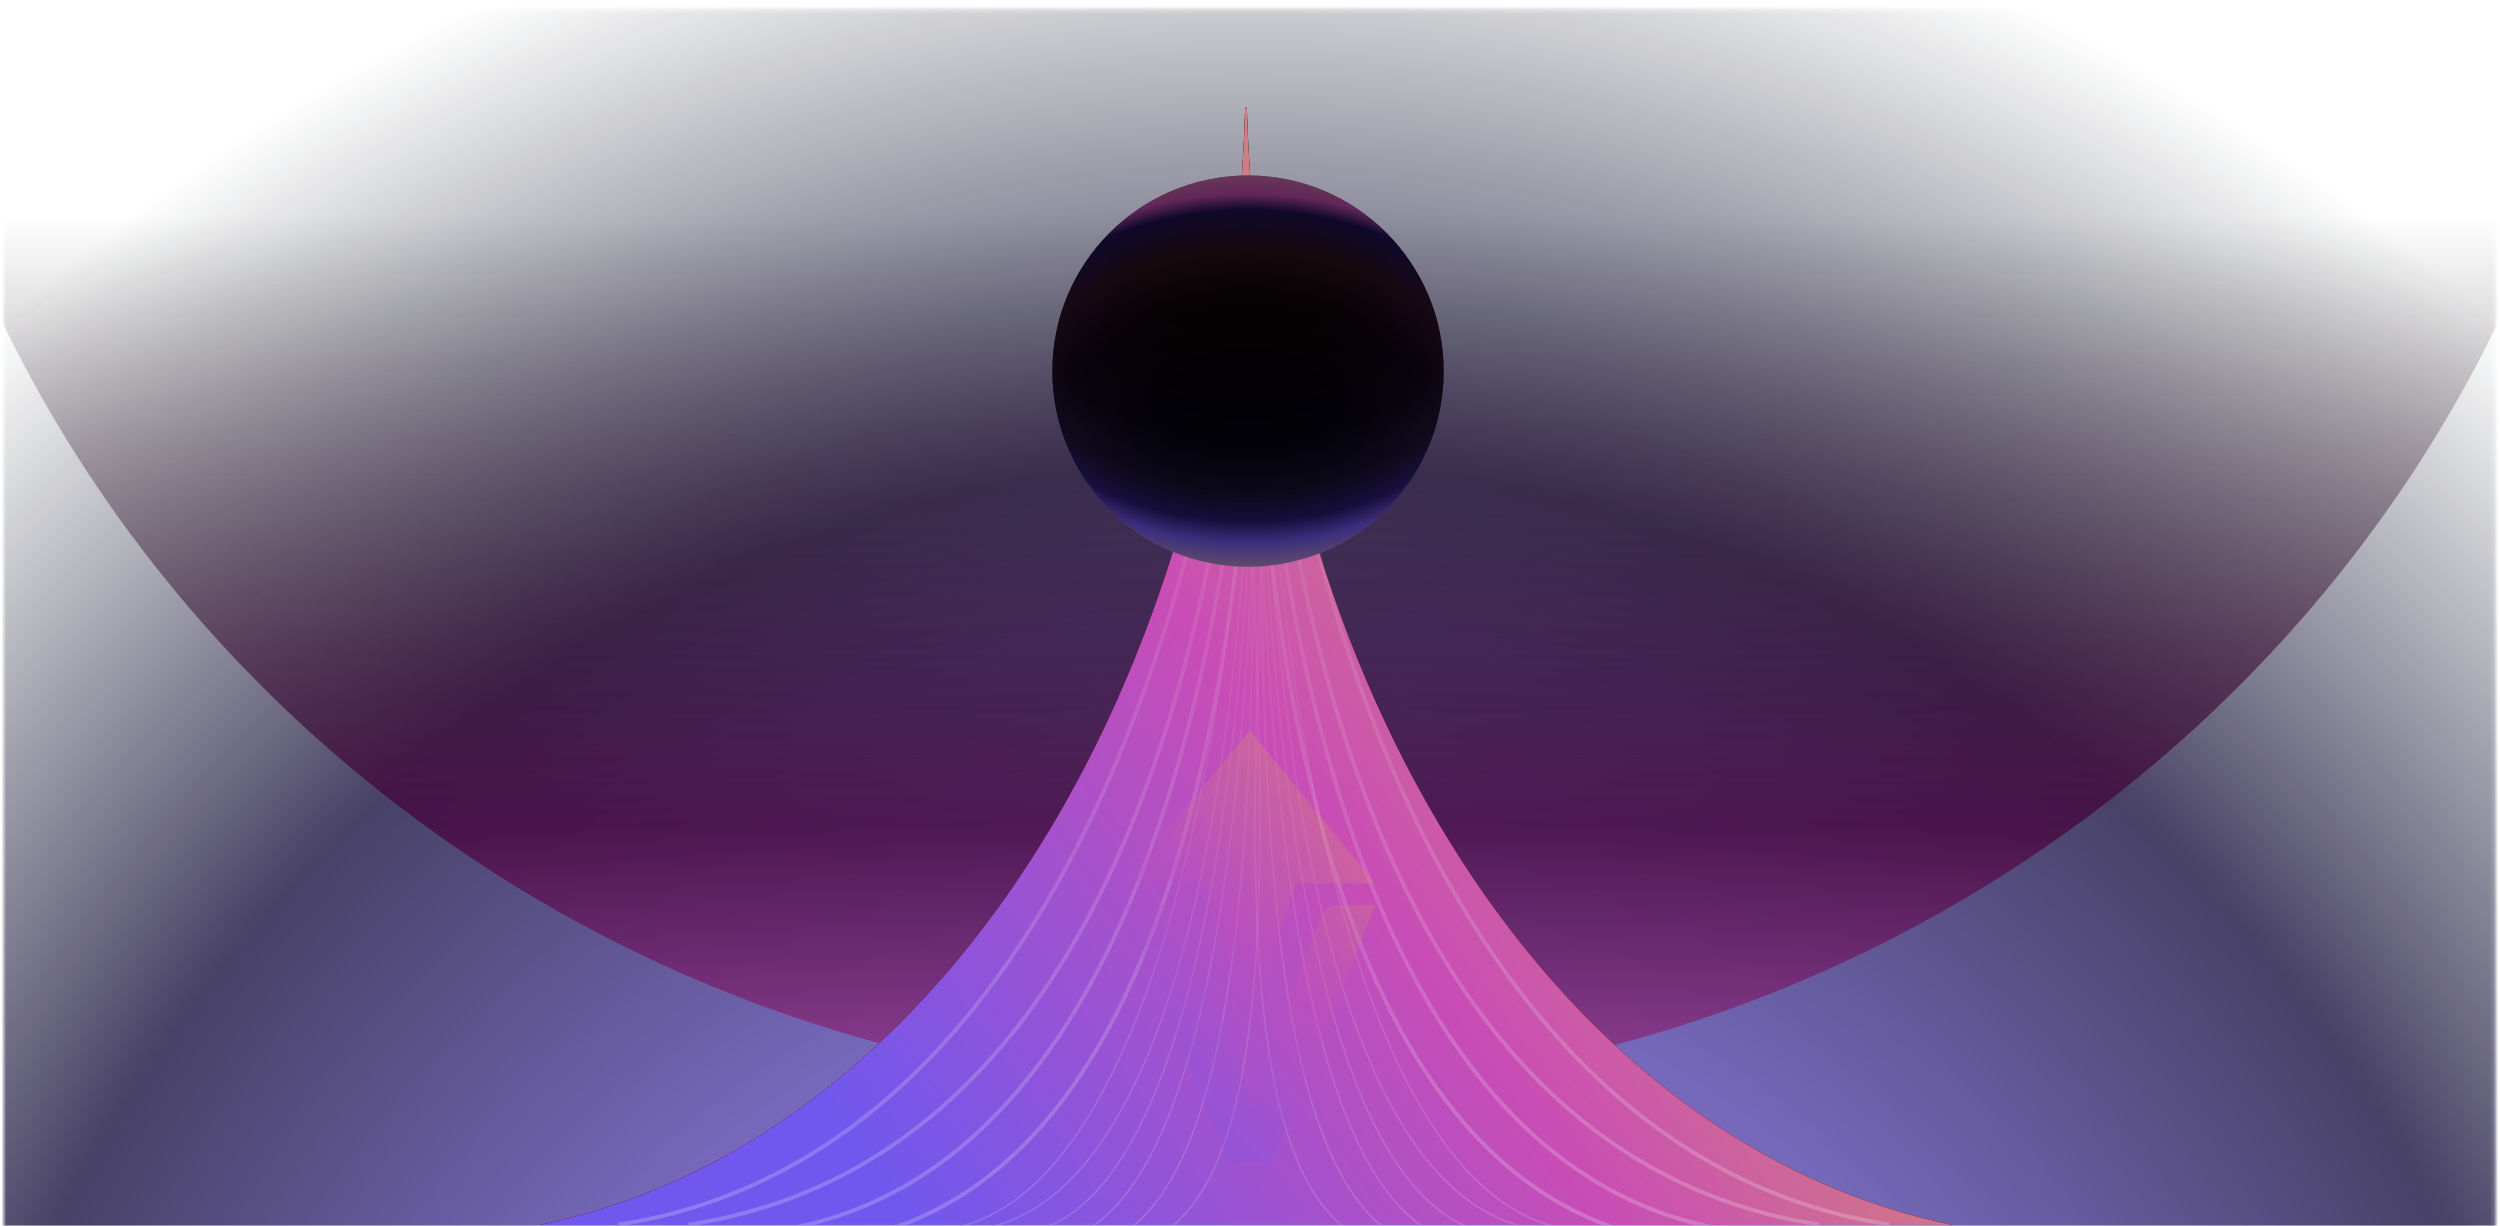 <svg width="626" height="307" viewBox="0 0 626 307" fill="none" xmlns="http://www.w3.org/2000/svg">
<g clip-path="url(#clip0_13052_5045)">
<mask id="mask0_13052_5045" style="mask-type:luminance" maskUnits="userSpaceOnUse" x="0" y="2" width="625" height="306">
<path d="M0.87 2.306H624.861V307.939H0.87V2.306Z" fill="white"/>
</mask>
<g mask="url(#mask0_13052_5045)">
<path d="M-79.673 -888.33L-79.673 307.939L705.403 307.939L705.403 -888.33H-79.673Z" fill="url(#paint0_radial_13052_5045)"/>
<path opacity="0.75" d="M-32.163 -62.2C-32.163 123.211 122.403 273.518 313.068 273.518C503.734 273.518 658.299 123.211 658.299 -62.2C658.299 -247.61 503.734 -397.916 313.068 -397.917C122.403 -397.917 -32.163 -247.61 -32.163 -62.2Z" fill="url(#paint1_linear_13052_5045)"/>
</g>
<mask id="mask1_13052_5045" style="mask-type:luminance" maskUnits="userSpaceOnUse" x="134" y="15" width="356" height="292">
<path d="M489.5 15.939H134.5V306.939H489.5V15.939Z" fill="white"/>
</mask>
<g mask="url(#mask1_13052_5045)">
<path d="M312.208 26.939H311.792C307.343 176.222 232.028 286.821 135.136 306.74H488.865C391.973 286.821 316.656 176.222 312.208 26.939Z" fill="url(#paint2_linear_13052_5045)"/>
<path d="M312.208 26.939H311.792C307.343 176.222 232.028 286.821 135.136 306.74H488.865C391.973 286.821 316.656 176.222 312.208 26.939Z" fill="url(#paint3_radial_13052_5045)"/>
<path d="M312.208 26.939H311.792C307.343 176.222 232.028 286.821 135.136 306.74H488.865C391.973 286.821 316.656 176.222 312.208 26.939Z" fill="url(#paint4_linear_13052_5045)" style="mix-blend-mode:hue"/>
<g opacity="0.7">
<path d="M312.658 37.76C309.631 119.827 273.833 288.498 154.861 306.64" stroke="url(#paint5_linear_13052_5045)"/>
<path d="M313.794 41.809C310.766 123.877 291.43 288.498 172.458 306.64" stroke="url(#paint6_linear_13052_5045)"/>
<path d="M314.928 50.313C311.901 132.38 294.495 288.417 198.568 307.45" stroke="url(#paint7_linear_13052_5045)"/>
<path d="M316.064 50.313C313.037 132.38 304.712 282.748 221.272 308.26" stroke="url(#paint8_linear_13052_5045)"/>
</g>
<g opacity="0.7">
<path d="M315 39.439C318.027 121.507 354.231 288.498 473.203 306.64" stroke="url(#paint9_linear_13052_5045)"/>
<path d="M314.27 41.809C317.298 123.877 336.634 288.498 455.606 306.64" stroke="url(#paint10_linear_13052_5045)"/>
<path d="M313.135 50.313C316.163 132.38 333.569 288.417 429.496 307.45" stroke="url(#paint11_linear_13052_5045)"/>
<path d="M312 50.313C315.027 132.38 323.352 282.748 406.792 308.26" stroke="url(#paint12_linear_13052_5045)"/>
</g>
<g opacity="0.5">
<path d="M313.404 80.671C312.021 149.719 295.664 291.634 241.3 306.898" stroke="url(#paint13_linear_13052_5045)" stroke-width="0.43"/>
<path d="M313.923 84.078C312.54 153.127 303.704 291.634 249.341 306.898" stroke="url(#paint14_linear_13052_5045)" stroke-width="0.43"/>
<path d="M314.442 91.232C313.058 160.281 305.105 291.565 261.271 307.578" stroke="url(#paint15_linear_13052_5045)" stroke-width="0.43"/>
<path d="M314.961 91.232C313.578 160.281 309.773 286.795 271.646 308.259" stroke="url(#paint16_linear_13052_5045)" stroke-width="0.43"/>
<path d="M314.375 88.896C312.991 157.945 317.8 280.033 283.492 307.19" stroke="url(#paint17_linear_13052_5045)" stroke-width="0.43"/>
<path d="M312.853 86.724C311.469 155.774 327.611 280.034 293.304 307.191" stroke="url(#paint18_linear_13052_5045)" stroke-width="0.43"/>
</g>
<g opacity="0.5">
<path d="M316.325 80.671C317.708 149.719 334.066 291.634 388.429 306.898" stroke="url(#paint19_linear_13052_5045)" stroke-width="0.43"/>
<path d="M315.806 84.078C317.189 153.127 326.025 291.634 380.389 306.898" stroke="url(#paint20_linear_13052_5045)" stroke-width="0.43"/>
<path d="M315.288 91.232C316.671 160.281 324.625 291.565 368.458 307.578" stroke="url(#paint21_linear_13052_5045)" stroke-width="0.43"/>
<path d="M314.769 91.232C316.152 160.281 319.956 286.795 358.083 308.259" stroke="url(#paint22_linear_13052_5045)" stroke-width="0.43"/>
<path d="M315.355 88.896C316.738 157.945 311.93 280.033 346.237 307.19" stroke="url(#paint23_linear_13052_5045)" stroke-width="0.43"/>
<path d="M316.877 86.724C318.26 155.774 302.118 280.034 336.426 307.191" stroke="url(#paint24_linear_13052_5045)" stroke-width="0.43"/>
</g>
<g filter="url(#filter0_d_13052_5045)">
<path d="M312.5 137.939C339.562 137.939 361.5 116.001 361.5 88.939C361.5 61.877 339.562 39.939 312.5 39.939C285.438 39.939 263.5 61.877 263.5 88.939C263.5 116.001 285.438 137.939 312.5 137.939Z" fill="url(#paint25_radial_13052_5045)"/>
</g>
<g style="mix-blend-mode:difference" opacity="0.48" filter="url(#filter1_d_13052_5045)">
<path d="M312.5 39.939C285.438 39.939 263.5 61.877 263.5 88.939C263.5 116.001 285.438 137.939 312.5 137.939C339.562 137.939 361.5 116.001 361.5 88.939C361.5 61.877 339.562 39.939 312.5 39.939Z" fill="url(#paint26_radial_13052_5045)"/>
</g>
</g>
<g opacity="0.25">
<path d="M334.775 226.594C333.863 226.569 332.971 226.87 332.261 227.444C331.635 227.933 331.145 228.575 330.839 229.309L315.757 268.574C314.656 271.513 313.806 274.54 313.219 277.623C312.803 275.947 312.366 274.339 311.907 272.797C311.448 271.255 310.965 269.853 310.459 268.589L295.302 229.309C294.998 228.537 294.491 227.861 293.835 227.353C293.098 226.82 292.204 226.553 291.296 226.594H281.639L307.634 290.939H318.452L344.452 226.594H334.775Z" fill="url(#paint27_linear_13052_5045)"/>
<path d="M313.058 256.127L324.529 221.089L344.386 221.22L312.977 182.939L281.548 220.803H301.043L313.058 256.127Z" fill="url(#paint28_linear_13052_5045)"/>
</g>
</g>
<defs>
<filter id="filter0_d_13052_5045" x="259.5" y="39.939" width="106" height="106" filterUnits="userSpaceOnUse" color-interpolation-filters="sRGB">
<feFlood flood-opacity="0" result="BackgroundImageFix"/>
<feColorMatrix in="SourceAlpha" type="matrix" values="0 0 0 0 0 0 0 0 0 0 0 0 0 0 0 0 0 0 127 0" result="hardAlpha"/>
<feOffset dy="4"/>
<feGaussianBlur stdDeviation="2"/>
<feComposite in2="hardAlpha" operator="out"/>
<feColorMatrix type="matrix" values="0 0 0 0 0 0 0 0 0 0 0 0 0 0 0 0 0 0 0.25 0"/>
<feBlend mode="normal" in2="BackgroundImageFix" result="effect1_dropShadow_13052_5045"/>
<feBlend mode="normal" in="SourceGraphic" in2="effect1_dropShadow_13052_5045" result="shape"/>
</filter>
<filter id="filter1_d_13052_5045" x="259.5" y="39.939" width="106" height="106" filterUnits="userSpaceOnUse" color-interpolation-filters="sRGB">
<feFlood flood-opacity="0" result="BackgroundImageFix"/>
<feColorMatrix in="SourceAlpha" type="matrix" values="0 0 0 0 0 0 0 0 0 0 0 0 0 0 0 0 0 0 127 0" result="hardAlpha"/>
<feOffset dy="4"/>
<feGaussianBlur stdDeviation="2"/>
<feComposite in2="hardAlpha" operator="out"/>
<feColorMatrix type="matrix" values="0 0 0 0 0 0 0 0 0 0 0 0 0 0 0 0 0 0 0.25 0"/>
<feBlend mode="normal" in2="BackgroundImageFix" result="effect1_dropShadow_13052_5045"/>
<feBlend mode="normal" in="SourceGraphic" in2="effect1_dropShadow_13052_5045" result="shape"/>
</filter>
<radialGradient id="paint0_radial_13052_5045" cx="0" cy="0" r="1" gradientUnits="userSpaceOnUse" gradientTransform="translate(312.865 477.927) rotate(-90) scale(646.654 601.256)">
<stop offset="0.029" stop-color="white"/>
<stop offset="0.24" stop-color="#7058EE" stop-opacity="0.75"/>
<stop offset="0.56" stop-color="#0A0233" stop-opacity="0.75"/>
<stop offset="0.8" stop-color="#07101C" stop-opacity="0"/>
</radialGradient>
<linearGradient id="paint1_linear_13052_5045" x1="320.896" y1="455.695" x2="320.896" y2="-255.157" gradientUnits="userSpaceOnUse">
<stop offset="0.122" stop-color="white"/>
<stop offset="0.2" stop-color="#C94DB5"/>
<stop offset="0.35" stop-color="#46033B"/>
<stop offset="0.565" stop-opacity="0"/>
</linearGradient>
<linearGradient id="paint2_linear_13052_5045" x1="311.12" y1="15.939" x2="312.31" y2="306.742" gradientUnits="userSpaceOnUse">
<stop/>
<stop offset="1"/>
</linearGradient>
<radialGradient id="paint3_radial_13052_5045" cx="0" cy="0" r="1" gradientUnits="userSpaceOnUse" gradientTransform="translate(311.924 379.659) rotate(-90.109) scale(435.425 562.241)">
<stop stop-color="white"/>
<stop offset="0.271" stop-color="#D60B0D"/>
<stop offset="0.651" stop-color="#430329" stop-opacity="0.62"/>
<stop offset="1" stop-opacity="0"/>
</radialGradient>
<linearGradient id="paint4_linear_13052_5045" x1="135.136" y1="174.458" x2="372.042" y2="8.097" gradientUnits="userSpaceOnUse">
<stop stop-color="#7058EE"/>
<stop offset="0.5" stop-color="#C94DB5"/>
<stop offset="1" stop-color="#D8A557"/>
</linearGradient>
<linearGradient id="paint5_linear_13052_5045" x1="233.76" y1="49.783" x2="233.76" y2="306.64" gradientUnits="userSpaceOnUse">
<stop stop-color="white" stop-opacity="0"/>
<stop offset="1" stop-color="white" stop-opacity="0.3"/>
</linearGradient>
<linearGradient id="paint6_linear_13052_5045" x1="243.126" y1="53.651" x2="243.126" y2="306.64" gradientUnits="userSpaceOnUse">
<stop stop-color="white" stop-opacity="0"/>
<stop offset="1" stop-color="white" stop-opacity="0.3"/>
</linearGradient>
<linearGradient id="paint7_linear_13052_5045" x1="256.748" y1="61.811" x2="256.748" y2="307.45" gradientUnits="userSpaceOnUse">
<stop stop-color="white" stop-opacity="0"/>
<stop offset="1" stop-color="white" stop-opacity="0.3"/>
</linearGradient>
<linearGradient id="paint8_linear_13052_5045" x1="268.668" y1="61.847" x2="268.668" y2="308.26" gradientUnits="userSpaceOnUse">
<stop stop-color="white" stop-opacity="0"/>
<stop offset="1" stop-color="white" stop-opacity="0.3"/>
</linearGradient>
<linearGradient id="paint9_linear_13052_5045" x1="394.304" y1="49.783" x2="394.304" y2="306.64" gradientUnits="userSpaceOnUse">
<stop stop-color="white" stop-opacity="0"/>
<stop offset="1" stop-color="white" stop-opacity="0.3"/>
</linearGradient>
<linearGradient id="paint10_linear_13052_5045" x1="384.938" y1="53.651" x2="384.938" y2="306.64" gradientUnits="userSpaceOnUse">
<stop stop-color="white" stop-opacity="0"/>
<stop offset="1" stop-color="white" stop-opacity="0.3"/>
</linearGradient>
<linearGradient id="paint11_linear_13052_5045" x1="371.316" y1="61.811" x2="371.316" y2="307.45" gradientUnits="userSpaceOnUse">
<stop stop-color="white" stop-opacity="0"/>
<stop offset="1" stop-color="white" stop-opacity="0.3"/>
</linearGradient>
<linearGradient id="paint12_linear_13052_5045" x1="359.396" y1="61.847" x2="359.396" y2="308.26" gradientUnits="userSpaceOnUse">
<stop stop-color="white" stop-opacity="0"/>
<stop offset="1" stop-color="white" stop-opacity="0.3"/>
</linearGradient>
<linearGradient id="paint13_linear_13052_5045" x1="277.352" y1="90.787" x2="277.352" y2="306.898" gradientUnits="userSpaceOnUse">
<stop stop-color="white" stop-opacity="0"/>
<stop offset="1" stop-color="white" stop-opacity="0.3"/>
</linearGradient>
<linearGradient id="paint14_linear_13052_5045" x1="281.632" y1="94.041" x2="281.632" y2="306.898" gradientUnits="userSpaceOnUse">
<stop stop-color="white" stop-opacity="0"/>
<stop offset="1" stop-color="white" stop-opacity="0.3"/>
</linearGradient>
<linearGradient id="paint15_linear_13052_5045" x1="287.857" y1="100.906" x2="287.857" y2="307.578" gradientUnits="userSpaceOnUse">
<stop stop-color="white" stop-opacity="0"/>
<stop offset="1" stop-color="white" stop-opacity="0.3"/>
</linearGradient>
<linearGradient id="paint16_linear_13052_5045" x1="293.304" y1="100.937" x2="293.304" y2="308.259" gradientUnits="userSpaceOnUse">
<stop stop-color="white" stop-opacity="0"/>
<stop offset="1" stop-color="white" stop-opacity="0.3"/>
</linearGradient>
<linearGradient id="paint17_linear_13052_5045" x1="301.756" y1="100.937" x2="301.756" y2="308.259" gradientUnits="userSpaceOnUse">
<stop stop-color="white" stop-opacity="0"/>
<stop offset="1" stop-color="white" stop-opacity="0.3"/>
</linearGradient>
<linearGradient id="paint18_linear_13052_5045" x1="311.568" y1="100.937" x2="311.568" y2="308.26" gradientUnits="userSpaceOnUse">
<stop stop-color="white" stop-opacity="0"/>
<stop offset="1" stop-color="white" stop-opacity="0.3"/>
</linearGradient>
<linearGradient id="paint19_linear_13052_5045" x1="352.377" y1="90.787" x2="352.377" y2="306.898" gradientUnits="userSpaceOnUse">
<stop stop-color="white" stop-opacity="0"/>
<stop offset="1" stop-color="white" stop-opacity="0.3"/>
</linearGradient>
<linearGradient id="paint20_linear_13052_5045" x1="348.097" y1="94.041" x2="348.097" y2="306.898" gradientUnits="userSpaceOnUse">
<stop stop-color="white" stop-opacity="0"/>
<stop offset="1" stop-color="white" stop-opacity="0.3"/>
</linearGradient>
<linearGradient id="paint21_linear_13052_5045" x1="341.873" y1="100.906" x2="341.873" y2="307.578" gradientUnits="userSpaceOnUse">
<stop stop-color="white" stop-opacity="0"/>
<stop offset="1" stop-color="white" stop-opacity="0.3"/>
</linearGradient>
<linearGradient id="paint22_linear_13052_5045" x1="336.426" y1="100.937" x2="336.426" y2="308.259" gradientUnits="userSpaceOnUse">
<stop stop-color="white" stop-opacity="0"/>
<stop offset="1" stop-color="white" stop-opacity="0.3"/>
</linearGradient>
<linearGradient id="paint23_linear_13052_5045" x1="327.973" y1="100.937" x2="327.973" y2="308.259" gradientUnits="userSpaceOnUse">
<stop stop-color="white" stop-opacity="0"/>
<stop offset="1" stop-color="white" stop-opacity="0.3"/>
</linearGradient>
<linearGradient id="paint24_linear_13052_5045" x1="318.162" y1="100.937" x2="318.162" y2="308.26" gradientUnits="userSpaceOnUse">
<stop stop-color="white" stop-opacity="0"/>
<stop offset="1" stop-color="white" stop-opacity="0.3"/>
</linearGradient>
<radialGradient id="paint25_radial_13052_5045" cx="0" cy="0" r="1" gradientUnits="userSpaceOnUse" gradientTransform="translate(312.5 61.39) rotate(90) scale(135.578 159.987)">
<stop offset="0.149" stop-color="#010101"/>
<stop offset="0.34" stop-color="#050311"/>
<stop offset="0.43" stop-color="#171131"/>
<stop offset="0.48" stop-color="#281B70"/>
<stop offset="0.52" stop-color="#7058EE"/>
<stop offset="0.6" stop-color="#F5BCB1"/>
</radialGradient>
<radialGradient id="paint26_radial_13052_5045" cx="0" cy="0" r="1" gradientUnits="userSpaceOnUse" gradientTransform="translate(312.5 116.488) rotate(-90) scale(135.578 159.987)">
<stop offset="0.149" stop-color="#010101"/>
<stop offset="0.34" stop-color="#0C0207"/>
<stop offset="0.43" stop-color="#2C0F1B"/>
<stop offset="0.5" stop-color="#1B1051"/>
<stop offset="0.53" stop-color="#C94DB5"/>
<stop offset="0.63" stop-color="#F5BCB1"/>
</radialGradient>
<linearGradient id="paint27_linear_13052_5045" x1="284.67" y1="267.996" x2="341.35" y2="211.316" gradientUnits="userSpaceOnUse">
<stop stop-color="#7058EE"/>
<stop offset="0.53" stop-color="#C94DB5"/>
<stop offset="1" stop-color="#D8A557"/>
</linearGradient>
<linearGradient id="paint28_linear_13052_5045" x1="284.67" y1="267.996" x2="341.349" y2="211.316" gradientUnits="userSpaceOnUse">
<stop stop-color="#7058EE"/>
<stop offset="0.53" stop-color="#C94DB5"/>
<stop offset="1" stop-color="#D8A557"/>
</linearGradient>
<clipPath id="clip0_13052_5045">
<rect width="625" height="306" fill="white" transform="translate(0.5 0.939)"/>
</clipPath>
</defs>
</svg>
